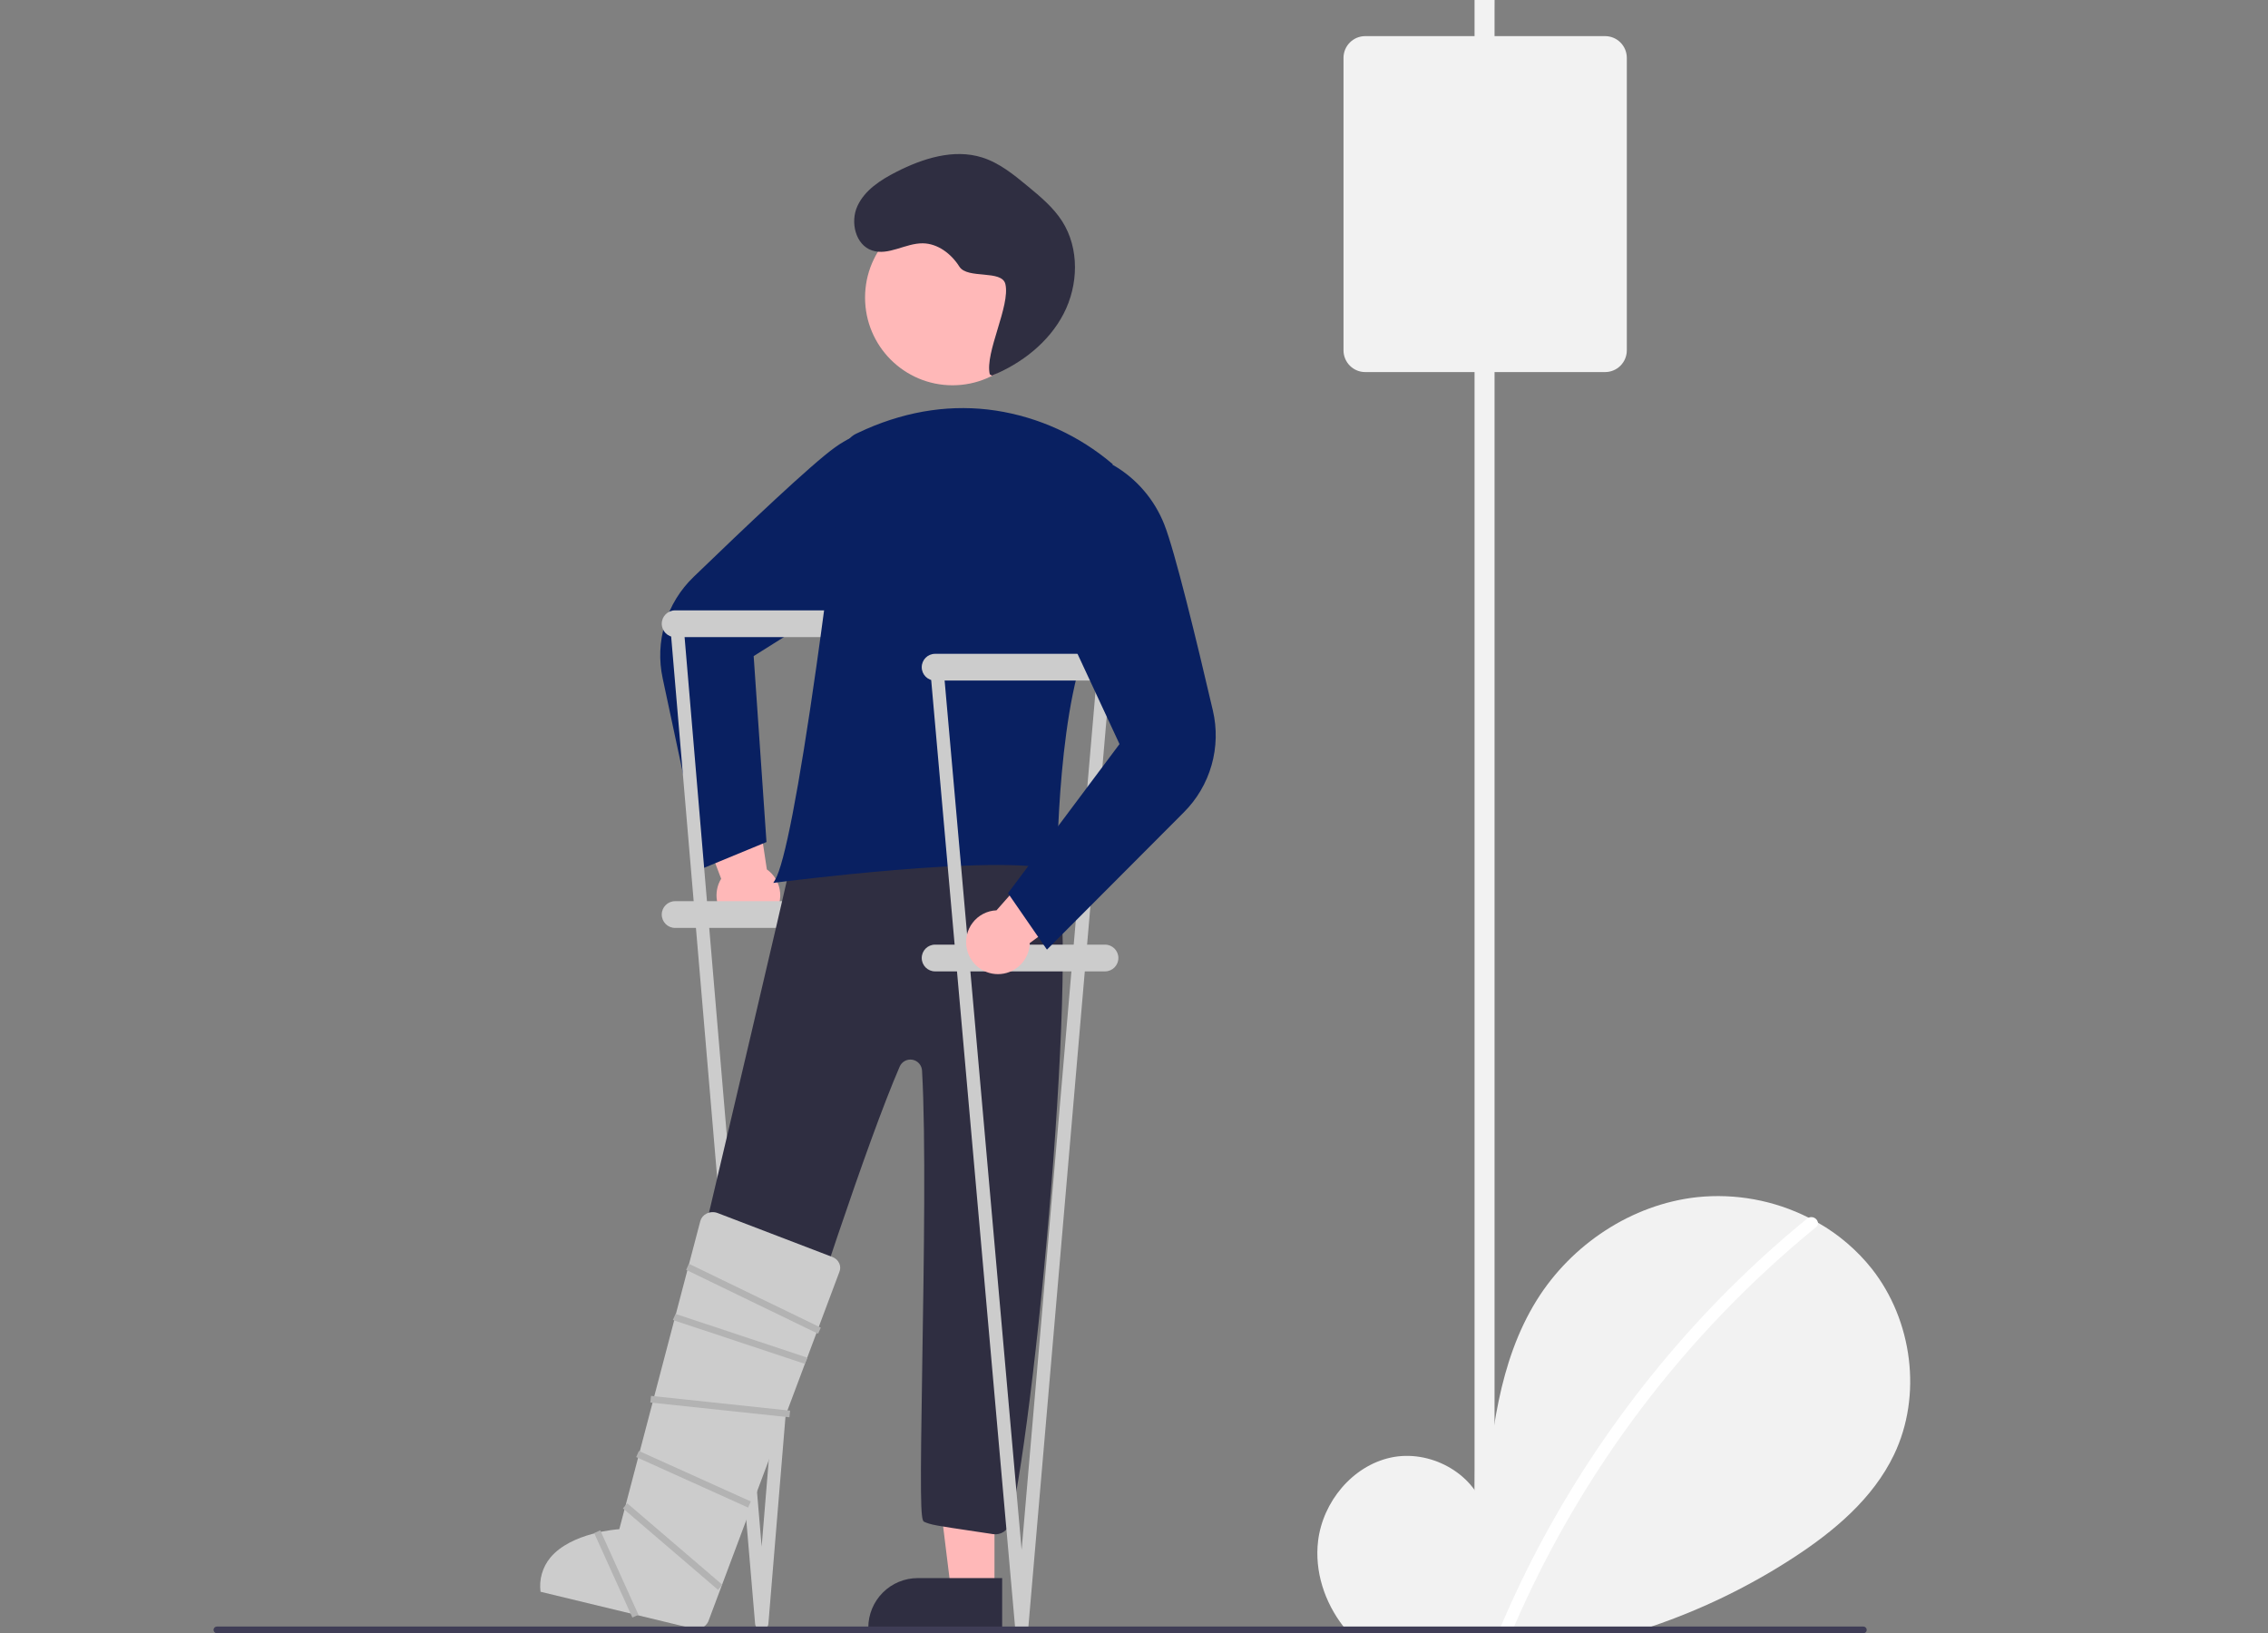 <svg width="393" height="283" viewBox="0 0 393 283" fill="none" xmlns="http://www.w3.org/2000/svg">
<rect x="0" y="0" width="393" height="283" fill="#808080" stroke="none"/>
<g clip-path="url(#clip0)">
<path d="M328.184 252.088C324.545 259.664 317.84 265.299 310.811 269.881C303.128 274.884 294.851 278.902 286.173 281.842C284.983 282.253 283.782 282.635 282.575 283H233.766C233.425 282.629 233.102 282.241 232.796 281.842C229.527 277.642 227.759 272.261 228.4 266.991C229.226 260.22 234.355 253.999 240.997 252.563C247.644 251.12 255.222 255.1 257.243 261.616C258.352 249.058 259.634 235.98 266.288 225.288C272.317 215.609 282.754 208.682 294.062 207.442C300.713 206.748 307.424 207.98 313.398 210.993C313.947 211.271 314.49 211.561 315.021 211.862C318.607 213.9 321.771 216.608 324.343 219.837C331.395 228.792 333.122 241.807 328.184 252.088Z" fill="#F2F2F2"/>
<path d="M314.663 212.655C291.966 231.194 274.03 254.919 262.36 281.842C262.193 282.224 262.025 282.612 261.864 283H259.565C259.727 282.612 259.888 282.224 260.056 281.842C262.28 276.629 264.734 271.509 267.431 266.522C273.171 255.917 279.923 245.896 287.594 236.6C295.259 227.292 303.821 218.765 313.156 211.143C313.23 211.083 313.311 211.032 313.398 210.993C313.561 210.922 313.737 210.889 313.913 210.896C314.09 210.903 314.263 210.95 314.419 211.034C314.575 211.117 314.711 211.235 314.815 211.379C314.919 211.522 314.99 211.687 315.021 211.862C315.038 212.014 315.014 212.168 314.951 212.308C314.888 212.447 314.788 212.567 314.663 212.655V212.655Z" fill="white"/>
<path d="M133.575 159.052C134.145 158.486 134.584 157.802 134.863 157.048C135.141 156.294 135.25 155.488 135.184 154.686C135.118 153.885 134.877 153.108 134.479 152.409C134.081 151.711 133.535 151.109 132.88 150.646L130.11 132.332L118.731 135.923L124.965 152.262C124.261 153.418 124.005 154.792 124.244 156.125C124.483 157.457 125.201 158.655 126.263 159.492C127.324 160.329 128.654 160.747 130.002 160.666C131.35 160.584 132.621 160.01 133.575 159.052H133.575Z" fill="#FFB8B8"/>
<path d="M121.853 150.436L114.834 117.562C114.15 114.413 114.284 111.141 115.223 108.058C116.161 104.976 117.873 102.187 120.194 99.958C129.179 91.276 140.726 80.332 144.714 77.501C148.458 74.825 152.988 73.484 157.58 73.692L157.676 73.703L163.714 79.425L150.562 101.139L130.595 113.685L132.817 145.906L121.853 150.436Z" fill="#092061"/>
<path d="M146.434 105.762H116.979C115.703 105.762 114.669 106.8 114.669 108.079C114.669 109.359 115.703 110.396 116.979 110.396H146.434C147.71 110.396 148.744 109.359 148.744 108.079C148.744 106.8 147.71 105.762 146.434 105.762Z" fill="#CCCCCC"/>
<path d="M146.434 156.154H116.979C115.703 156.154 114.669 157.191 114.669 158.47C114.669 159.75 115.703 160.787 116.979 160.787H146.434C147.71 160.787 148.744 159.75 148.744 158.47C148.744 157.191 147.71 156.154 146.434 156.154Z" fill="#CCCCCC"/>
<path d="M131.996 282.421C131.707 282.421 131.429 282.312 131.216 282.117C131.003 281.921 130.87 281.653 130.845 281.365L116.12 108.182C116.093 107.876 116.188 107.571 116.384 107.336C116.581 107.1 116.863 106.953 117.168 106.925C117.473 106.898 117.777 106.994 118.012 107.191C118.247 107.388 118.394 107.671 118.421 107.977L131.979 267.984L145.152 107.98C145.165 107.828 145.207 107.681 145.277 107.546C145.347 107.411 145.443 107.291 145.559 107.193C145.675 107.095 145.809 107.021 145.954 106.975C146.098 106.929 146.251 106.912 146.402 106.925C146.553 106.938 146.7 106.981 146.835 107.051C146.969 107.121 147.089 107.217 147.186 107.334C147.284 107.45 147.358 107.585 147.404 107.73C147.45 107.875 147.466 108.027 147.453 108.179L133.146 281.362C133.122 281.651 132.99 281.919 132.777 282.116C132.564 282.312 132.286 282.42 131.997 282.421H131.996Z" fill="#CCCCCC"/>
<path d="M165.051 66.76C173.421 66.76 180.206 59.956 180.206 51.562C180.206 43.169 173.421 36.365 165.051 36.365C156.682 36.365 149.897 43.169 149.897 51.562C149.897 59.956 156.682 66.76 165.051 66.76Z" fill="#FFB8B8"/>
<path d="M119.888 275.475L112.681 273.171L118.111 244.197L128.749 247.597L119.888 275.475Z" fill="#FFB8B8"/>
<path d="M119.487 281.886L96.286 274.47L96.477 273.865C97.215 271.553 98.838 269.629 100.988 268.515C103.139 267.401 105.642 267.187 107.95 267.922L122.451 272.557L119.487 281.886Z" fill="#2F2E41"/>
<path d="M172.323 275.325H164.759L161.159 246.065H172.323V275.325Z" fill="#FFB8B8"/>
<path d="M150.459 282.08H173.655V273.447H159.012C156.745 273.45 154.571 274.354 152.967 275.962C151.364 277.571 150.462 279.751 150.459 282.025V282.08Z" fill="#2F2E41"/>
<path d="M172.102 265.83L169.549 265.447C161.806 264.29 161.342 264.221 160.113 263.68C159.485 263.403 159.441 259.224 159.818 235.73C160.094 218.484 160.439 197.021 159.77 185.499C159.742 185.045 159.563 184.613 159.261 184.273C158.958 183.933 158.551 183.705 158.103 183.626C157.656 183.547 157.195 183.622 156.795 183.837C156.395 184.053 156.079 184.398 155.899 184.815C150.137 198.159 140.471 228.019 134.075 247.778C131.85 254.651 130.092 260.08 128.981 263.334C128.766 263.949 128.33 264.462 127.758 264.773C127.187 265.083 126.52 265.168 125.889 265.012C120.625 263.693 120.977 263.132 113.48 261.187C112.831 261.021 112.272 260.61 111.918 260.04C111.565 259.469 111.445 258.784 111.584 258.128C112.94 251.715 137.756 147.731 139.655 137.846C139.719 137.508 139.85 137.186 140.039 136.898C140.228 136.611 140.472 136.364 140.757 136.171C141.042 135.979 141.362 135.845 141.699 135.777C142.036 135.71 142.382 135.71 142.719 135.777C148.306 136.906 151.705 138.104 157.227 139.262C163.184 140.512 169.345 141.805 175.354 143.011C175.952 143.131 176.488 143.461 176.867 143.941C178.353 145.824 180.558 146.881 182.893 148C184.466 148.755 180.9 148.687 182.271 149.775C187.821 154.181 179.84 243.657 175.017 263.866C174.862 264.498 174.478 265.05 173.938 265.414C173.399 265.777 172.744 265.925 172.102 265.83V265.83Z" fill="#2F2E41"/>
<path d="M171.511 64.861C170.626 61.096 175.098 52.995 174.214 49.23C173.615 46.68 167.636 48.414 166.241 46.199C164.846 43.984 162.509 42.19 159.897 42.161C156.895 42.127 153.941 44.361 151.097 43.395C148.222 42.419 147.303 38.47 148.574 35.706C149.845 32.941 152.584 31.18 155.289 29.799C159.897 27.448 165.262 25.732 170.193 27.287C173.174 28.227 175.666 30.265 178.078 32.257C180.277 34.073 182.513 35.931 184.05 38.336C187.061 43.047 186.879 49.396 184.306 54.362C181.733 59.328 177.044 62.972 171.878 65.087" fill="#2F2E41"/>
<path d="M134.3 152.476C135.936 149.735 138.419 136.896 141.481 115.346C143.566 100.635 145.383 85.688 146.284 78.052C146.354 77.434 146.579 76.844 146.939 76.337C147.298 75.831 147.78 75.424 148.34 75.155C148.925 74.872 149.506 74.604 150.084 74.351C157.548 71.096 165.112 70.017 172.565 71.145C180.006 72.291 186.987 75.481 192.732 80.361L192.8 80.425L192.817 80.516C192.85 80.686 195.98 97.602 189.569 109.031C183.245 120.307 183.172 150.17 183.172 150.47V150.854L182.804 150.749C172.967 147.93 134.968 152.861 134.585 152.911L133.993 152.989L134.3 152.476Z" fill="#092061"/>
<path d="M191.483 113.292H162.028C160.752 113.292 159.718 114.329 159.718 115.609C159.718 116.889 160.752 117.926 162.028 117.926H191.483C192.759 117.926 193.793 116.889 193.793 115.609C193.793 114.329 192.759 113.292 191.483 113.292Z" fill="#CCCCCC"/>
<path d="M191.483 163.683H162.028C160.752 163.683 159.718 164.721 159.718 166C159.718 167.28 160.752 168.317 162.028 168.317H191.483C192.759 168.317 193.793 167.28 193.793 166C193.793 164.721 192.759 163.683 191.483 163.683Z" fill="#CCCCCC"/>
<path d="M177.045 283C176.756 283 176.478 282.892 176.265 282.696C176.052 282.501 175.919 282.232 175.894 281.944L161.169 115.711C161.155 115.56 161.172 115.407 161.217 115.262C161.263 115.117 161.336 114.982 161.433 114.865C161.531 114.749 161.65 114.653 161.785 114.582C161.919 114.512 162.066 114.469 162.217 114.455C162.368 114.442 162.52 114.458 162.665 114.504C162.81 114.549 162.944 114.623 163.061 114.721C163.177 114.818 163.273 114.938 163.343 115.073C163.413 115.208 163.456 115.355 163.47 115.507L177.028 268.563L190.201 115.509C190.227 115.203 190.373 114.92 190.608 114.723C190.842 114.525 191.146 114.428 191.451 114.455C191.756 114.481 192.038 114.628 192.235 114.863C192.433 115.098 192.529 115.402 192.502 115.709L178.195 281.941C178.171 282.23 178.039 282.499 177.826 282.695C177.613 282.891 177.335 283 177.046 283H177.045Z" fill="#CCCCCC"/>
<path d="M167.534 164.417C167.362 163.632 167.363 162.818 167.538 162.033C167.714 161.248 168.058 160.512 168.548 159.875C169.038 159.238 169.661 158.717 170.374 158.348C171.086 157.979 171.871 157.771 172.672 157.739L184.92 143.874L192.527 153.089L178.441 163.409C178.405 164.763 177.876 166.056 176.953 167.044C176.03 168.033 174.778 168.647 173.434 168.771C172.089 168.896 170.746 168.521 169.659 167.719C168.571 166.916 167.815 165.741 167.534 164.417V164.417Z" fill="#FFB8B8"/>
<path d="M174.665 154.767L193.989 128.929L184.024 107.516L184.748 82.12L192.917 80.606L193.003 80.65C196.972 82.977 200.048 86.572 201.741 90.858C203.555 95.408 207.319 110.888 210.157 123.072C210.898 126.208 210.824 129.483 209.942 132.582C209.06 135.681 207.399 138.501 205.119 140.772L181.415 164.544L174.665 154.767Z" fill="#092061"/>
<path d="M93.664 275.815L120.1 282.198C120.613 282.334 121.157 282.286 121.638 282.061C122.119 281.836 122.505 281.449 122.731 280.967L145.44 220.415C145.54 220.183 145.592 219.932 145.592 219.678C145.592 219.425 145.541 219.174 145.442 218.941C145.327 218.679 145.161 218.444 144.953 218.248C144.745 218.053 144.5 217.902 144.232 217.805L124.356 210.193C124.042 210.072 123.706 210.019 123.37 210.038C123.034 210.057 122.706 210.146 122.407 210.301C122.147 210.429 121.918 210.612 121.734 210.837C121.551 211.062 121.418 211.324 121.344 211.605L121.343 211.608L107.315 264.975L107.106 264.988C107.026 264.993 98.983 265.542 95.367 269.896C94.692 270.712 94.192 271.659 93.899 272.677C93.606 273.696 93.526 274.764 93.664 275.815V275.815Z" fill="#CCCCCC"/>
<path d="M323.465 282.421C323.465 282.497 323.451 282.572 323.422 282.643C323.393 282.713 323.35 282.777 323.297 282.831C323.243 282.885 323.179 282.927 323.109 282.956C323.039 282.985 322.963 283 322.888 283H37.578C37.424 283 37.278 282.939 37.169 282.83C37.061 282.722 37 282.574 37 282.421C37 282.267 37.061 282.12 37.169 282.011C37.278 281.903 37.424 281.842 37.578 281.842H322.888C322.963 281.841 323.039 281.856 323.109 281.885C323.179 281.914 323.243 281.957 323.297 282.011C323.35 282.065 323.393 282.128 323.422 282.199C323.451 282.269 323.465 282.345 323.465 282.421V282.421Z" fill="#3F3D56"/>
<path d="M112.81 241.871L112.688 243.023L136.79 245.583L136.912 244.431L112.81 241.871Z" fill="#B3B3B3"/>
<path d="M110.708 251.415L110.234 252.471L129.63 261.223L130.104 260.167L110.708 251.415Z" fill="#B3B3B3"/>
<path d="M139.448 236.317L116.587 228.724L117.061 227.667L139.922 235.261L139.448 236.317Z" fill="#B3B3B3"/>
<path d="M141.758 231.104L118.897 220.036L119.371 218.979L142.233 230.048L141.758 231.104Z" fill="#B3B3B3"/>
<path d="M108.692 260.485L107.942 261.366L124.425 275.486L125.175 274.606L108.692 260.485Z" fill="#B3B3B3"/>
<path d="M104.012 265.166L102.96 265.645L109.579 280.281L110.631 279.803L104.012 265.166Z" fill="#B3B3B3"/>
<path d="M258.976 265.858V1.853C258.976 -1.712 259.043 -5.285 258.976 -8.85C258.973 -9.005 258.976 -9.162 258.976 -9.317C258.976 -11.554 255.51 -11.557 255.51 -9.317V254.688C255.51 258.253 255.443 261.825 255.51 265.39C255.513 265.546 255.51 265.702 255.51 265.858C255.51 268.094 258.976 268.098 258.976 265.858V265.858Z" fill="#F2F2F2"/>
<path d="M278.141 64.47H236.557C235.562 64.469 234.608 64.072 233.904 63.366C233.2 62.66 232.804 61.703 232.803 60.705V10.024C232.804 9.026 233.2 8.069 233.904 7.364C234.608 6.658 235.562 6.261 236.557 6.26H278.141C279.136 6.261 280.09 6.658 280.794 7.364C281.498 8.069 281.894 9.026 281.895 10.024V60.705C281.894 61.703 281.498 62.66 280.794 63.366C280.09 64.072 279.136 64.469 278.141 64.47V64.47Z" fill="#F2F2F2"/>
</g>
<defs>
<clipPath id="clip0">
<rect width="393" height="283" fill="white"/>
</clipPath>
</defs>
</svg>
